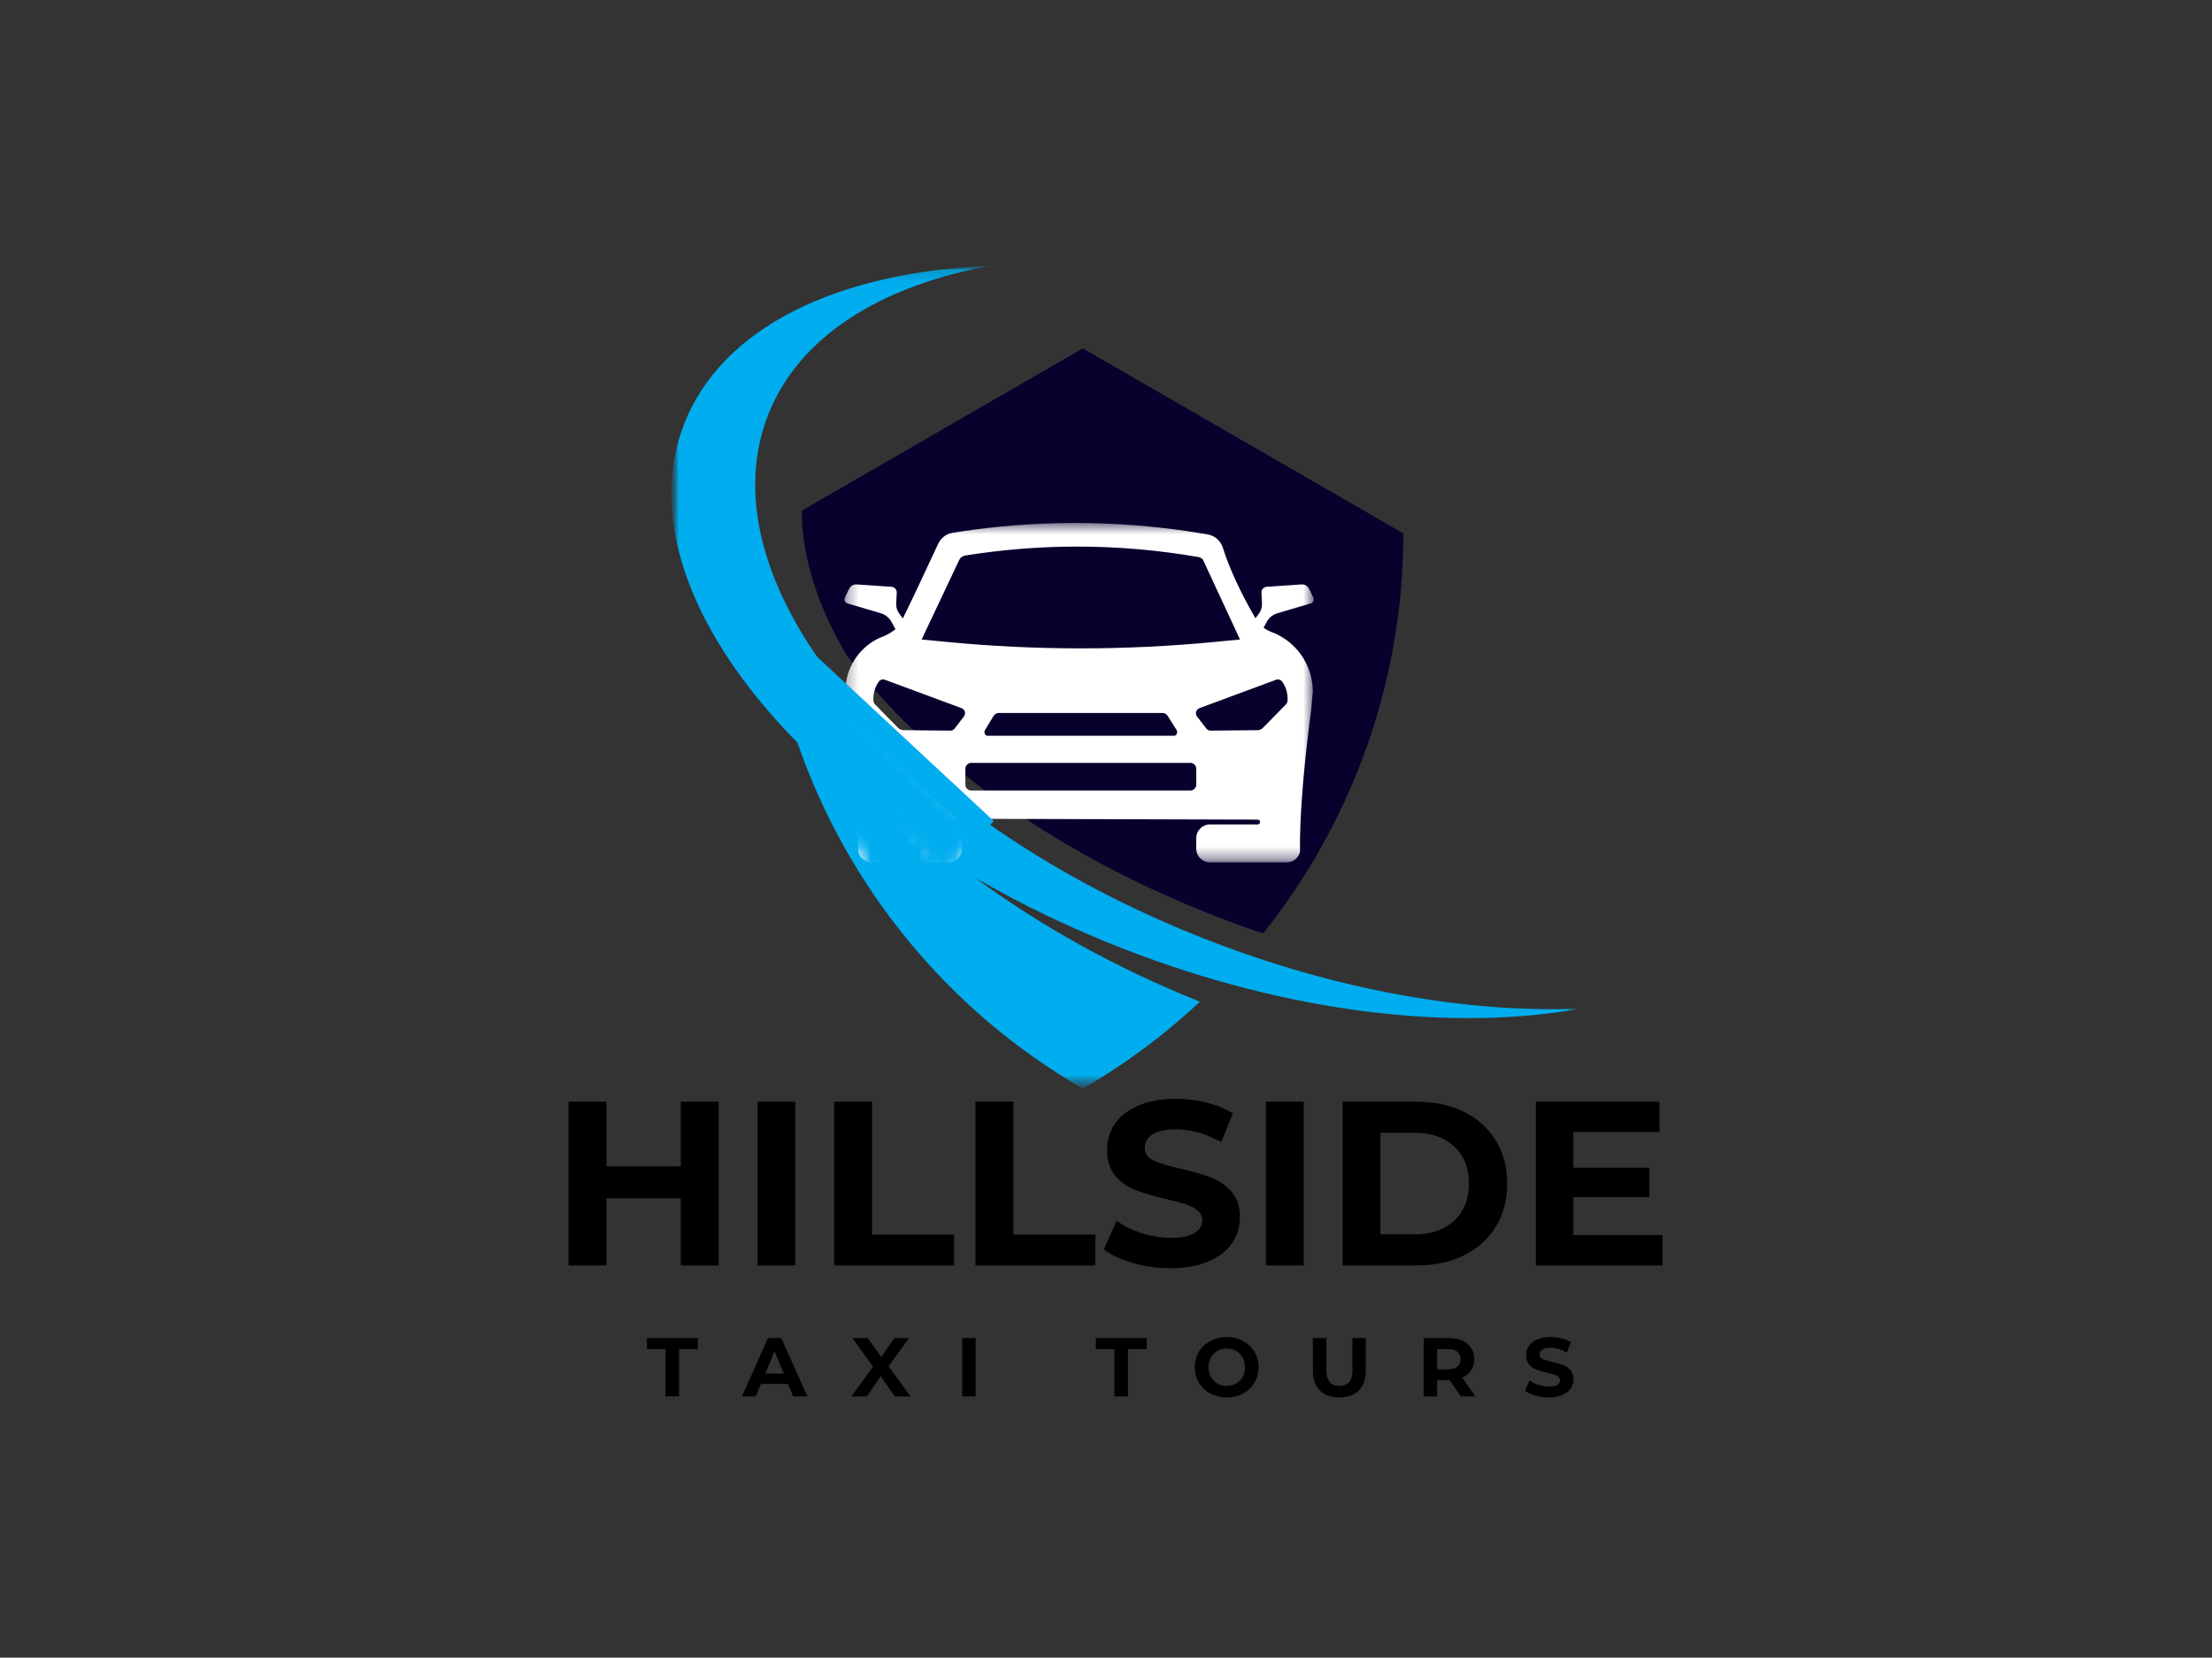<?xml version="1.0" encoding="utf-8"?>
<svg xmlns="http://www.w3.org/2000/svg" fill="none" height="100%" overflow="visible" preserveAspectRatio="none" style="display: block;" viewBox="0 0 184.137 138" width="100%">
<rect x="0" y="0" width="184.137" height="138" fill="#333333" stroke="none"/>
<g id="Hillside taxi tours logo 1">
<g id="Clip path group">
<mask height="69" id="mask0_0_1422" maskUnits="userSpaceOnUse" style="mask-type:luminance" width="77" x="55" y="22">
<g id="de0eb73411">
<path d="M55.747 22.099H131.531V90.549H55.747V22.099Z" fill="white" id="Vector"/>
</g>
</mask>
<g mask="url(#mask0_0_1422)">
<g id="Group">
<g id="Group_2">
<g id="Clip path group_2">
<mask height="71" id="mask1_0_1422" maskUnits="userSpaceOnUse" style="mask-type:luminance" width="77" x="55" y="21">
<g id="5593555852">
<path d="M131.72 21.947H55.747V91.013H131.72V21.947Z" fill="white" id="Vector_2"/>
</g>
</mask>
<g mask="url(#mask1_0_1422)">
<g id="Group_3">
<path d="M101.312 76.325C89.193 71.615 78.829 64.624 72.133 56.638C71.541 55.933 70.986 55.229 70.468 54.528C68.07 50.464 66.754 46.378 66.737 42.514L90.139 29.002L116.824 44.409C116.824 56.709 112.582 68.399 105.144 77.713C103.864 77.281 102.586 76.818 101.312 76.325Z" fill="#08012D" id="Vector_3"/>
<g id="Clip path group_3">
<mask height="69" id="mask2_0_1422" maskUnits="userSpaceOnUse" style="mask-type:luminance" width="77" x="55" y="22">
<g id="0f701826ec">
<path d="M55.766 22.099H131.531V90.549H55.766V22.099Z" fill="white" id="Vector_4"/>
</g>
</mask>
<g mask="url(#mask2_0_1422)">
<g id="Group_4">
<path d="M56.938 35.326C60.102 27.179 69.857 22.613 82.479 22.124C73.312 23.777 66.477 28.015 63.925 34.584C58.435 48.716 74.836 68.272 100.559 78.264C111.447 82.496 122.262 84.334 131.529 83.974C120.976 85.878 107.335 84.353 93.57 79.006C89.141 77.285 84.99 75.281 81.176 73.07C86.513 77.017 92.837 80.565 99.89 83.394C96.959 86.136 93.699 88.572 90.139 90.628C78.839 84.103 70.514 73.791 66.38 61.82C57.739 53.063 53.829 43.324 56.938 35.326Z" fill="#00ADEF" id="Vector_5"/>
</g>
</g>
</g>
</g>
</g>
</g>
</g>
</g>
</g>
</g>
<g id="Clip path group_4">
<mask height="29" id="mask3_0_1422" maskUnits="userSpaceOnUse" style="mask-type:luminance" width="40" x="70" y="43">
<g id="25e9ec050b">
<path d="M70.296 43.538H109.364V71.658H70.296V43.538Z" fill="white" id="Vector_6"/>
</g>
</mask>
<g mask="url(#mask3_0_1422)">
<g id="Group_5">
<path d="M107.18 58.359C107.171 58.463 107.126 58.561 107.053 58.636C106.411 59.291 105.77 59.945 105.126 60.6C105.01 60.718 104.851 60.787 104.685 60.787C103.382 60.8 102.081 60.812 100.779 60.825C100.638 60.827 100.505 60.762 100.418 60.65L99.647 59.648C99.462 59.409 99.565 59.058 99.848 58.954C101.971 58.166 104.095 57.38 106.219 56.592C106.411 56.52 106.627 56.59 106.745 56.757C106.884 56.96 107.034 57.237 107.119 57.588C107.19 57.889 107.196 58.154 107.18 58.359ZM99.582 65.323C99.582 65.593 99.364 65.813 99.094 65.813H80.849C80.579 65.813 80.361 65.593 80.361 65.323V63.999C80.361 63.73 80.579 63.51 80.849 63.51H99.094C99.364 63.51 99.582 63.73 99.582 63.999V65.323ZM80.242 59.648L79.471 60.65C79.386 60.762 79.251 60.827 79.111 60.825C77.81 60.812 76.507 60.8 75.204 60.787C75.039 60.787 74.879 60.718 74.763 60.6C74.121 59.945 73.48 59.291 72.838 58.636C72.763 58.561 72.718 58.463 72.711 58.359C72.693 58.154 72.699 57.889 72.77 57.588C72.855 57.237 73.005 56.96 73.146 56.757C73.262 56.59 73.478 56.52 73.67 56.592C75.794 57.38 77.918 58.166 80.043 58.954C80.326 59.058 80.427 59.409 80.242 59.648ZM97.747 61.251H82.196C81.995 61.251 81.88 60.968 82.001 60.77L82.695 59.627C82.799 59.455 82.961 59.355 83.134 59.355H96.784C96.953 59.355 97.113 59.452 97.217 59.617L97.94 60.766C98.065 60.964 97.95 61.251 97.747 61.251ZM79.401 47.567C79.413 47.54 79.427 47.513 79.438 47.488C79.59 47.16 79.725 46.871 79.837 46.636C79.933 46.428 80.126 46.284 80.353 46.247C83.354 45.765 86.418 45.515 89.459 45.503C89.532 45.503 89.603 45.503 89.679 45.503C93.043 45.503 96.433 45.796 99.753 46.372C99.898 46.397 100.029 46.469 100.127 46.569L103.224 53.239L101.149 53.439C93.716 54.156 86.229 54.156 78.794 53.439L76.719 53.239L79.401 47.567ZM106.35 52.832C106.217 52.764 106.067 52.701 105.88 52.633C105.722 52.576 105.442 52.439 105.182 52.258C105.278 52.086 105.373 51.915 105.467 51.743C105.652 51.412 105.961 51.165 106.325 51.057C107.256 50.782 108.184 50.508 109.115 50.232C109.319 50.172 109.422 49.941 109.329 49.749C109.21 49.504 109.09 49.259 108.971 49.014C108.857 48.779 108.612 48.637 108.35 48.654C107.381 48.719 106.411 48.785 105.444 48.851C105.19 48.868 104.999 49.084 105.01 49.336C105.024 49.643 105.039 49.949 105.053 50.255C105.066 50.552 104.978 50.843 104.8 51.082C104.704 51.213 104.606 51.342 104.509 51.473C103.989 50.577 102.553 48.037 101.796 45.598C101.615 45.022 101.129 44.594 100.534 44.49C100.466 44.478 100.397 44.467 100.328 44.453C99.838 44.37 99.331 44.289 98.811 44.214C96.076 43.815 92.953 43.538 89.513 43.538C89.432 43.538 89.351 43.538 89.272 43.538C85.915 43.551 82.872 43.825 80.209 44.214C79.928 44.255 79.65 44.297 79.376 44.341C79.355 44.345 79.332 44.349 79.311 44.351C78.783 44.436 78.332 44.775 78.105 45.258C77.513 46.519 76.305 49.138 75.158 51.487C75.058 51.352 74.958 51.217 74.857 51.082C74.68 50.843 74.591 50.552 74.605 50.255C74.62 49.949 74.634 49.643 74.647 49.336C74.661 49.084 74.468 48.868 74.216 48.851C73.246 48.785 72.277 48.719 71.308 48.654C71.048 48.637 70.801 48.779 70.687 49.014C70.568 49.259 70.448 49.504 70.331 49.749C70.236 49.941 70.338 50.172 70.543 50.232C71.474 50.508 72.402 50.782 73.333 51.057C73.697 51.165 74.006 51.412 74.191 51.743C74.308 51.955 74.424 52.165 74.541 52.375C74.169 52.697 73.709 52.919 73.493 52.998C73.349 53.05 73.206 53.106 73.069 53.175C71.483 53.975 70.39 55.611 70.373 57.501C70.371 57.544 70.5 58.983 70.51 59.026C70.543 59.317 71.24 64.296 71.41 68.636C71.441 69.434 71.454 70.208 71.441 70.931C71.474 71.052 71.524 71.168 71.591 71.27C71.795 71.582 72.148 71.791 72.547 71.791H78.939C79.567 71.791 80.08 71.278 80.08 70.648V69.777C80.08 69.148 79.567 68.636 78.939 68.636H74.954C74.813 68.636 74.701 68.514 74.713 68.374C74.713 68.372 74.713 68.37 74.713 68.368C74.725 68.243 74.829 68.147 74.956 68.148C84.869 68.175 94.781 68.204 104.694 68.233C104.806 68.233 104.895 68.324 104.895 68.434C104.895 68.49 104.874 68.54 104.837 68.576C104.8 68.613 104.75 68.636 104.694 68.636H100.721C100.091 68.636 99.58 69.148 99.58 69.777V70.648C99.58 71.278 100.091 71.791 100.721 71.791H107.111C107.495 71.791 107.836 71.6 108.042 71.307C108.121 71.197 108.181 71.07 108.217 70.935C108.206 70.251 108.217 69.48 108.252 68.636C108.352 66.109 108.647 62.916 109.117 59.343C109.133 59.226 109.142 59.149 109.146 59.118C109.175 58.864 109.287 57.59 109.285 57.542C109.267 55.539 108.144 53.736 106.35 52.832Z" fill="white" id="Vector_7"/>
</g>
</g>
</g>
<g id="Clip path group_5">
<mask height="14" id="mask4_0_1422" maskUnits="userSpaceOnUse" style="mask-type:luminance" width="11" x="67" y="62">
<g id="971cdb2751">
<path d="M67.587 62.893H77.453V75.227H67.587V62.893Z" fill="white" id="Vector_8"/>
</g>
</mask>
<g mask="url(#mask4_0_1422)">
<g id="Group_6">
<g id="Clip path group_6">
<mask height="12" id="mask5_0_1422" maskUnits="userSpaceOnUse" style="mask-type:luminance" width="11" x="67" y="63">
<g id="491a96c979">
<path d="M67.887 65.383L71.373 63.217L77.322 72.789L73.836 74.955L67.887 65.383Z" fill="white" id="Vector_9"/>
</g>
</mask>
<g mask="url(#mask5_0_1422)">
<g id="Group_7">
<g id="Group_8">
<g id="Clip path group_7">
<mask height="14" id="mask6_0_1422" maskUnits="userSpaceOnUse" style="mask-type:luminance" width="11" x="67" y="62">
<g id="2fbee4593d">
<path d="M77.453 62.893H67.587V75.227H77.453V62.893Z" fill="white" id="Vector_10"/>
</g>
</mask>
<g mask="url(#mask6_0_1422)">
<g id="Group_9">
<g id="Clip path group_8">
<mask height="13" id="mask7_0_1422" maskUnits="userSpaceOnUse" style="mask-type:luminance" width="11" x="67" y="63">
<g id="8e37c6bc61">
<path d="M67.843 63.169H77.434V75.009H67.843V63.169Z" fill="white" id="Vector_11"/>
</g>
</mask>
<g mask="url(#mask7_0_1422)">
<g id="Group_10">
<g id="Clip path group_9">
<mask height="12" id="mask8_0_1422" maskUnits="userSpaceOnUse" style="mask-type:luminance" width="11" x="67" y="63">
<g id="d48d979413">
<path d="M67.887 65.383L71.373 63.217L77.322 72.789L73.836 74.955L67.887 65.383Z" fill="white" id="Vector_12"/>
</g>
</mask>
<g mask="url(#mask8_0_1422)">
<g id="Group_11">
<path d="M67.887 65.383L71.373 63.217L77.324 72.791L73.836 74.957L67.887 65.383Z" fill="#00ADEF" id="Vector_13"/>
</g>
</g>
</g>
</g>
</g>
</g>
</g>
</g>
</g>
</g>
</g>
</g>
</g>
</g>
</g>
</g>
<g id="Clip path group_10">
<mask height="18" id="mask9_0_1422" maskUnits="userSpaceOnUse" style="mask-type:luminance" width="14" x="66" y="58">
<g id="c5abc87380">
<path d="M66.6 58.947H79.427V75.72H66.6V58.947Z" fill="white" id="Vector_14"/>
</g>
</mask>
<g mask="url(#mask9_0_1422)">
<g id="Group_12">
<g id="Clip path group_11">
<mask height="17" id="mask10_0_1422" maskUnits="userSpaceOnUse" style="mask-type:luminance" width="13" x="66" y="59">
<g id="5e926d4482">
<path d="M66.878 61.566L70.366 59.398L78.947 73.209L75.461 75.377L66.878 61.566Z" fill="white" id="Vector_15"/>
</g>
</mask>
<g mask="url(#mask10_0_1422)">
<g id="Group_13">
<g id="Group_14">
<g id="Clip path group_12">
<mask height="18" id="mask11_0_1422" maskUnits="userSpaceOnUse" style="mask-type:luminance" width="14" x="66" y="58">
<g id="cdab01e34f">
<path d="M79.427 58.947H66.6V75.72H79.427V58.947Z" fill="white" id="Vector_16"/>
</g>
</mask>
<g mask="url(#mask11_0_1422)">
<g id="Group_15">
<g id="Clip path group_13">
<mask height="17" id="mask12_0_1422" maskUnits="userSpaceOnUse" style="mask-type:luminance" width="13" x="66" y="59">
<g id="3f355bb2b7">
<path d="M66.777 59.38H78.972V75.483H66.777V59.38Z" fill="white" id="Vector_17"/>
</g>
</mask>
<g mask="url(#mask12_0_1422)">
<g id="Group_16">
<g id="Clip path group_14">
<mask height="17" id="mask13_0_1422" maskUnits="userSpaceOnUse" style="mask-type:luminance" width="13" x="66" y="59">
<g id="1c9a820072">
<path d="M66.878 61.566L70.366 59.398L78.947 73.209L75.461 75.377L66.878 61.566Z" fill="white" id="Vector_18"/>
</g>
</mask>
<g mask="url(#mask13_0_1422)">
<g id="Group_17">
<path d="M66.878 61.566L70.366 59.398L78.947 73.207L75.459 75.375L66.878 61.566Z" fill="#00ADEF" id="Vector_19"/>
</g>
</g>
</g>
</g>
</g>
</g>
</g>
</g>
</g>
</g>
</g>
</g>
</g>
</g>
</g>
</g>
<g id="Clip path group_15">
<mask height="18" id="mask14_0_1422" maskUnits="userSpaceOnUse" style="mask-type:luminance" width="17" x="66" y="56">
<g id="970c0d6fcb">
<path d="M66.107 56.973H82.387V73.253H66.107V56.973Z" fill="white" id="Vector_20"/>
</g>
</mask>
<g mask="url(#mask14_0_1422)">
<g id="Group_18">
<g id="Clip path group_16">
<mask height="17" id="mask15_0_1422" maskUnits="userSpaceOnUse" style="mask-type:luminance" width="17" x="66" y="57">
<g id="5a03990370">
<path d="M66.136 60.868L69.782 57.22L82.049 69.486L78.401 73.134L66.136 60.868Z" fill="white" id="Vector_21"/>
</g>
</mask>
<g mask="url(#mask15_0_1422)">
<g id="Group_19">
<g id="Group_20">
<g id="Clip path group_17">
<mask height="18" id="mask16_0_1422" maskUnits="userSpaceOnUse" style="mask-type:luminance" width="17" x="66" y="56">
<g id="0cf4b5998b">
<path d="M82.387 56.973H66.107V73.253H82.387V56.973Z" fill="white" id="Vector_22"/>
</g>
</mask>
<g mask="url(#mask16_0_1422)">
<g id="Group_21">
<g id="Clip path group_18">
<mask height="17" id="mask17_0_1422" maskUnits="userSpaceOnUse" style="mask-type:luminance" width="17" x="66" y="57">
<g id="42387a62d8">
<path d="M66.107 57.131H82.051V73.234H66.107V57.131Z" fill="white" id="Vector_23"/>
</g>
</mask>
<g mask="url(#mask17_0_1422)">
<g id="Group_22">
<g id="Clip path group_19">
<mask height="17" id="mask18_0_1422" maskUnits="userSpaceOnUse" style="mask-type:luminance" width="17" x="66" y="57">
<g id="b4f9920d84">
<path d="M66.136 60.868L69.782 57.22L82.049 69.486L78.401 73.134L66.136 60.868Z" fill="white" id="Vector_24"/>
</g>
</mask>
<g mask="url(#mask18_0_1422)">
<g id="Group_23">
<path d="M66.136 60.868L69.782 57.22L82.051 69.488L78.403 73.136L66.136 60.868Z" fill="#00ADEF" id="Vector_25"/>
</g>
</g>
</g>
</g>
</g>
</g>
</g>
</g>
</g>
</g>
</g>
</g>
</g>
</g>
</g>
</g>
<path d="M66.633 54.749L82.047 69.087" id="Vector_26" stroke="#00ADEF" stroke-width="2"/>
<g id="Group_24">
<g id="Clip path group_20">
<mask height="25" id="mask19_0_1422" maskUnits="userSpaceOnUse" style="mask-type:luminance" width="97" x="44" y="86">
<g id="a34da7b657">
<path d="M140.107 86.573H44.893V110.747H140.107V86.573Z" fill="white" id="Vector_27"/>
</g>
</mask>
<g mask="url(#mask19_0_1422)">
<g id="Group_25">
<g id="Group_26">
<g id="Group_27">
<g id="Group_28">
<path d="M59.822 91.718V105.347H56.67V99.758H50.48V105.347H47.327V91.718H50.48V97.091H56.67V91.718H59.822Z" fill="black" id="Vector_28"/>
</g>
</g>
</g>
<g id="Group_29">
<g id="Group_30">
<g id="Group_31">
<path d="M63.057 91.718H66.209V105.347H63.057V91.718Z" fill="black" id="Vector_29"/>
</g>
</g>
</g>
<g id="Group_32">
<g id="Group_33">
<g id="Group_34">
<path d="M69.442 91.718H72.595V102.78H79.424V105.347H69.442V91.718Z" fill="black" id="Vector_30"/>
</g>
</g>
</g>
<g id="Group_35">
<g id="Group_36">
<g id="Group_37">
<path d="M81.2 91.718H84.353V102.78H91.183V105.347H81.2V91.718Z" fill="black" id="Vector_31"/>
</g>
</g>
</g>
<g id="Group_38">
<g id="Group_39">
<g id="Group_40">
<path d="M97.437 105.578C96.358 105.578 95.313 105.433 94.307 105.146C93.299 104.853 92.492 104.474 91.887 104.005L92.958 101.631C93.538 102.059 94.232 102.402 95.04 102.664C95.845 102.922 96.651 103.05 97.452 103.05C98.347 103.05 99.006 102.917 99.433 102.649C99.865 102.383 100.081 102.028 100.081 101.585C100.081 101.261 99.954 100.995 99.703 100.783C99.451 100.568 99.127 100.396 98.732 100.267C98.335 100.134 97.799 99.99 97.121 99.835C96.082 99.589 95.232 99.342 94.57 99.095C93.907 98.849 93.338 98.454 92.866 97.908C92.392 97.365 92.157 96.636 92.157 95.727C92.157 94.937 92.369 94.22 92.797 93.576C93.228 92.934 93.876 92.426 94.739 92.05C95.602 91.67 96.655 91.48 97.9 91.48C98.772 91.48 99.622 91.585 100.451 91.796C101.283 92.002 102.01 92.3 102.632 92.69L101.661 95.087C100.401 94.374 99.142 94.016 97.884 94.016C96.999 94.016 96.346 94.16 95.926 94.447C95.504 94.73 95.294 95.106 95.294 95.573C95.294 96.041 95.535 96.388 96.019 96.613C96.506 96.841 97.252 97.064 98.254 97.284C99.291 97.531 100.139 97.777 100.798 98.024C101.461 98.27 102.027 98.662 102.501 99.195C102.979 99.725 103.218 100.444 103.218 101.354C103.218 102.136 102.999 102.847 102.563 103.489C102.131 104.133 101.478 104.641 100.605 105.015C99.736 105.389 98.68 105.578 97.437 105.578Z" fill="black" id="Vector_32"/>
</g>
</g>
</g>
<g id="Group_41">
<g id="Group_42">
<g id="Group_43">
<path d="M105.379 91.718H108.531V105.347H105.379V91.718Z" fill="black" id="Vector_33"/>
</g>
</g>
</g>
<g id="Group_44">
<g id="Group_45">
<g id="Group_46">
<path d="M111.764 91.718H117.954C119.434 91.718 120.74 92.002 121.877 92.566C123.012 93.133 123.893 93.929 124.521 94.956C125.153 95.979 125.469 97.172 125.469 98.533C125.469 99.895 125.153 101.09 124.521 102.117C123.893 103.14 123.012 103.934 121.877 104.499C120.74 105.065 119.434 105.347 117.954 105.347H111.764V91.718ZM117.799 102.757C119.16 102.757 120.247 102.377 121.06 101.616C121.871 100.857 122.278 99.828 122.278 98.533C122.278 97.234 121.871 96.205 121.06 95.449C120.247 94.69 119.16 94.308 117.799 94.308H114.917V102.757H117.799Z" fill="black" id="Vector_34"/>
</g>
</g>
</g>
<g id="Group_47">
<g id="Group_48">
<g id="Group_49">
<path d="M138.397 102.818V105.347H127.844V91.718H138.142V94.247H130.973V97.207H137.302V99.658H130.973V102.818H138.397Z" fill="black" id="Vector_35"/>
</g>
</g>
</g>
</g>
</g>
</g>
</g>
<g id="Group_50">
<g id="Group_51">
<g id="Group_52">
<path d="M55.405 112.311H53.856V111.393H58.088V112.311H56.531V116.25H55.405V112.311Z" fill="black" id="Vector_36"/>
</g>
</g>
</g>
<g id="Group_53">
<g id="Group_54">
<g id="Group_55">
<path d="M65.603 115.209H63.345L62.913 116.25H61.765L63.931 111.393H65.041L67.207 116.25H66.027L65.603 115.209ZM65.249 114.353L64.478 112.496L63.707 114.353H65.249Z" fill="black" id="Vector_37"/>
</g>
</g>
</g>
<g id="Group_56">
<g id="Group_57">
<g id="Group_58">
<path d="M74.491 116.25L73.312 114.561L72.163 116.25H70.876L72.672 113.783L70.961 111.393H72.241L73.358 112.966L74.453 111.393H75.671L73.975 113.737L75.786 116.25H74.491Z" fill="black" id="Vector_38"/>
</g>
</g>
</g>
<g id="Group_59">
<g id="Group_60">
<g id="Group_61">
<path d="M80.098 111.393H81.215V116.25H80.098V111.393Z" fill="black" id="Vector_39"/>
</g>
</g>
</g>
<g id="Group_62">
<g id="Group_63">
<g id="Group_64">
<path d="M92.77 112.311H91.22V111.393H95.452V112.311H93.895V116.25H92.77V112.311Z" fill="black" id="Vector_40"/>
</g>
</g>
</g>
<g id="Group_65">
<g id="Group_66">
<g id="Group_67">
<path d="M102.12 116.334C101.615 116.334 101.16 116.226 100.755 116.011C100.349 115.791 100.031 115.49 99.799 115.109C99.572 114.729 99.46 114.299 99.46 113.821C99.46 113.344 99.572 112.916 99.799 112.534C100.031 112.155 100.349 111.856 100.755 111.64C101.16 111.42 101.615 111.309 102.12 111.309C102.623 111.309 103.075 111.42 103.476 111.64C103.877 111.856 104.193 112.155 104.424 112.534C104.656 112.916 104.771 113.344 104.771 113.821C104.771 114.299 104.656 114.729 104.424 115.109C104.193 115.49 103.877 115.791 103.476 116.011C103.075 116.226 102.623 116.334 102.12 116.334ZM102.12 115.379C102.407 115.379 102.667 115.313 102.898 115.178C103.129 115.045 103.309 114.862 103.438 114.631C103.571 114.396 103.638 114.126 103.638 113.821C103.638 113.525 103.571 113.257 103.438 113.02C103.309 112.785 103.129 112.6 102.898 112.465C102.667 112.332 102.407 112.264 102.12 112.264C101.831 112.264 101.572 112.332 101.341 112.465C101.11 112.6 100.927 112.785 100.794 113.02C100.665 113.257 100.601 113.525 100.601 113.821C100.601 114.126 100.665 114.396 100.794 114.631C100.927 114.862 101.11 115.045 101.341 115.178C101.572 115.313 101.831 115.379 102.12 115.379Z" fill="black" id="Vector_41"/>
</g>
</g>
</g>
<g id="Group_68">
<g id="Group_69">
<g id="Group_70">
<path d="M111.494 116.334C110.801 116.334 110.257 116.142 109.868 115.756C109.483 115.371 109.29 114.824 109.29 114.114V111.393H110.415V114.068C110.415 114.943 110.774 115.379 111.494 115.379C111.849 115.379 112.119 115.274 112.304 115.062C112.489 114.852 112.581 114.521 112.581 114.068V111.393H113.691V114.114C113.691 114.824 113.499 115.371 113.113 115.756C112.728 116.142 112.188 116.334 111.494 116.334Z" fill="black" id="Vector_42"/>
</g>
</g>
</g>
<g id="Group_71">
<g id="Group_72">
<g id="Group_73">
<path d="M121.606 116.25L120.674 114.901H119.633V116.25H118.515V111.393H120.612C121.044 111.393 121.416 111.467 121.73 111.609C122.048 111.754 122.292 111.956 122.462 112.218C122.635 112.48 122.724 112.794 122.724 113.159C122.724 113.519 122.635 113.829 122.462 114.091C122.287 114.353 122.04 114.554 121.722 114.692L122.817 116.25H121.606ZM121.583 113.159C121.583 112.887 121.495 112.679 121.321 112.534C121.146 112.386 120.89 112.311 120.55 112.311H119.633V113.999H120.55C120.89 113.999 121.146 113.927 121.321 113.783C121.495 113.635 121.583 113.426 121.583 113.159Z" fill="black" id="Vector_43"/>
</g>
</g>
</g>
<g id="Group_74">
<g id="Group_75">
<g id="Group_76">
<path d="M128.923 116.334C128.538 116.334 128.164 116.282 127.805 116.18C127.445 116.072 127.158 115.937 126.942 115.772L127.328 114.924C127.532 115.078 127.779 115.201 128.068 115.294C128.355 115.386 128.642 115.433 128.931 115.433C129.249 115.433 129.482 115.386 129.632 115.294C129.787 115.197 129.864 115.068 129.864 114.908C129.864 114.797 129.817 114.7 129.725 114.623C129.636 114.546 129.521 114.484 129.378 114.438C129.239 114.392 129.048 114.342 128.808 114.284C128.438 114.197 128.133 114.111 127.898 114.022C127.661 113.935 127.459 113.795 127.289 113.598C127.123 113.403 127.042 113.143 127.042 112.819C127.042 112.542 127.116 112.288 127.266 112.056C127.42 111.825 127.651 111.644 127.96 111.509C128.268 111.376 128.642 111.309 129.085 111.309C129.397 111.309 129.702 111.347 129.995 111.424C130.291 111.497 130.552 111.601 130.773 111.74L130.426 112.596C129.979 112.34 129.528 112.21 129.077 112.21C128.763 112.21 128.532 112.262 128.384 112.365C128.233 112.469 128.16 112.602 128.16 112.765C128.16 112.935 128.245 113.062 128.414 113.143C128.588 113.22 128.854 113.297 129.208 113.374C129.578 113.467 129.881 113.557 130.118 113.644C130.353 113.733 130.557 113.872 130.727 114.06C130.897 114.251 130.981 114.508 130.981 114.831C130.981 115.109 130.904 115.363 130.75 115.594C130.596 115.822 130.361 116.001 130.049 116.134C129.74 116.267 129.364 116.334 128.923 116.334Z" fill="black" id="Vector_44"/>
</g>
</g>
</g>
</g>
</svg>